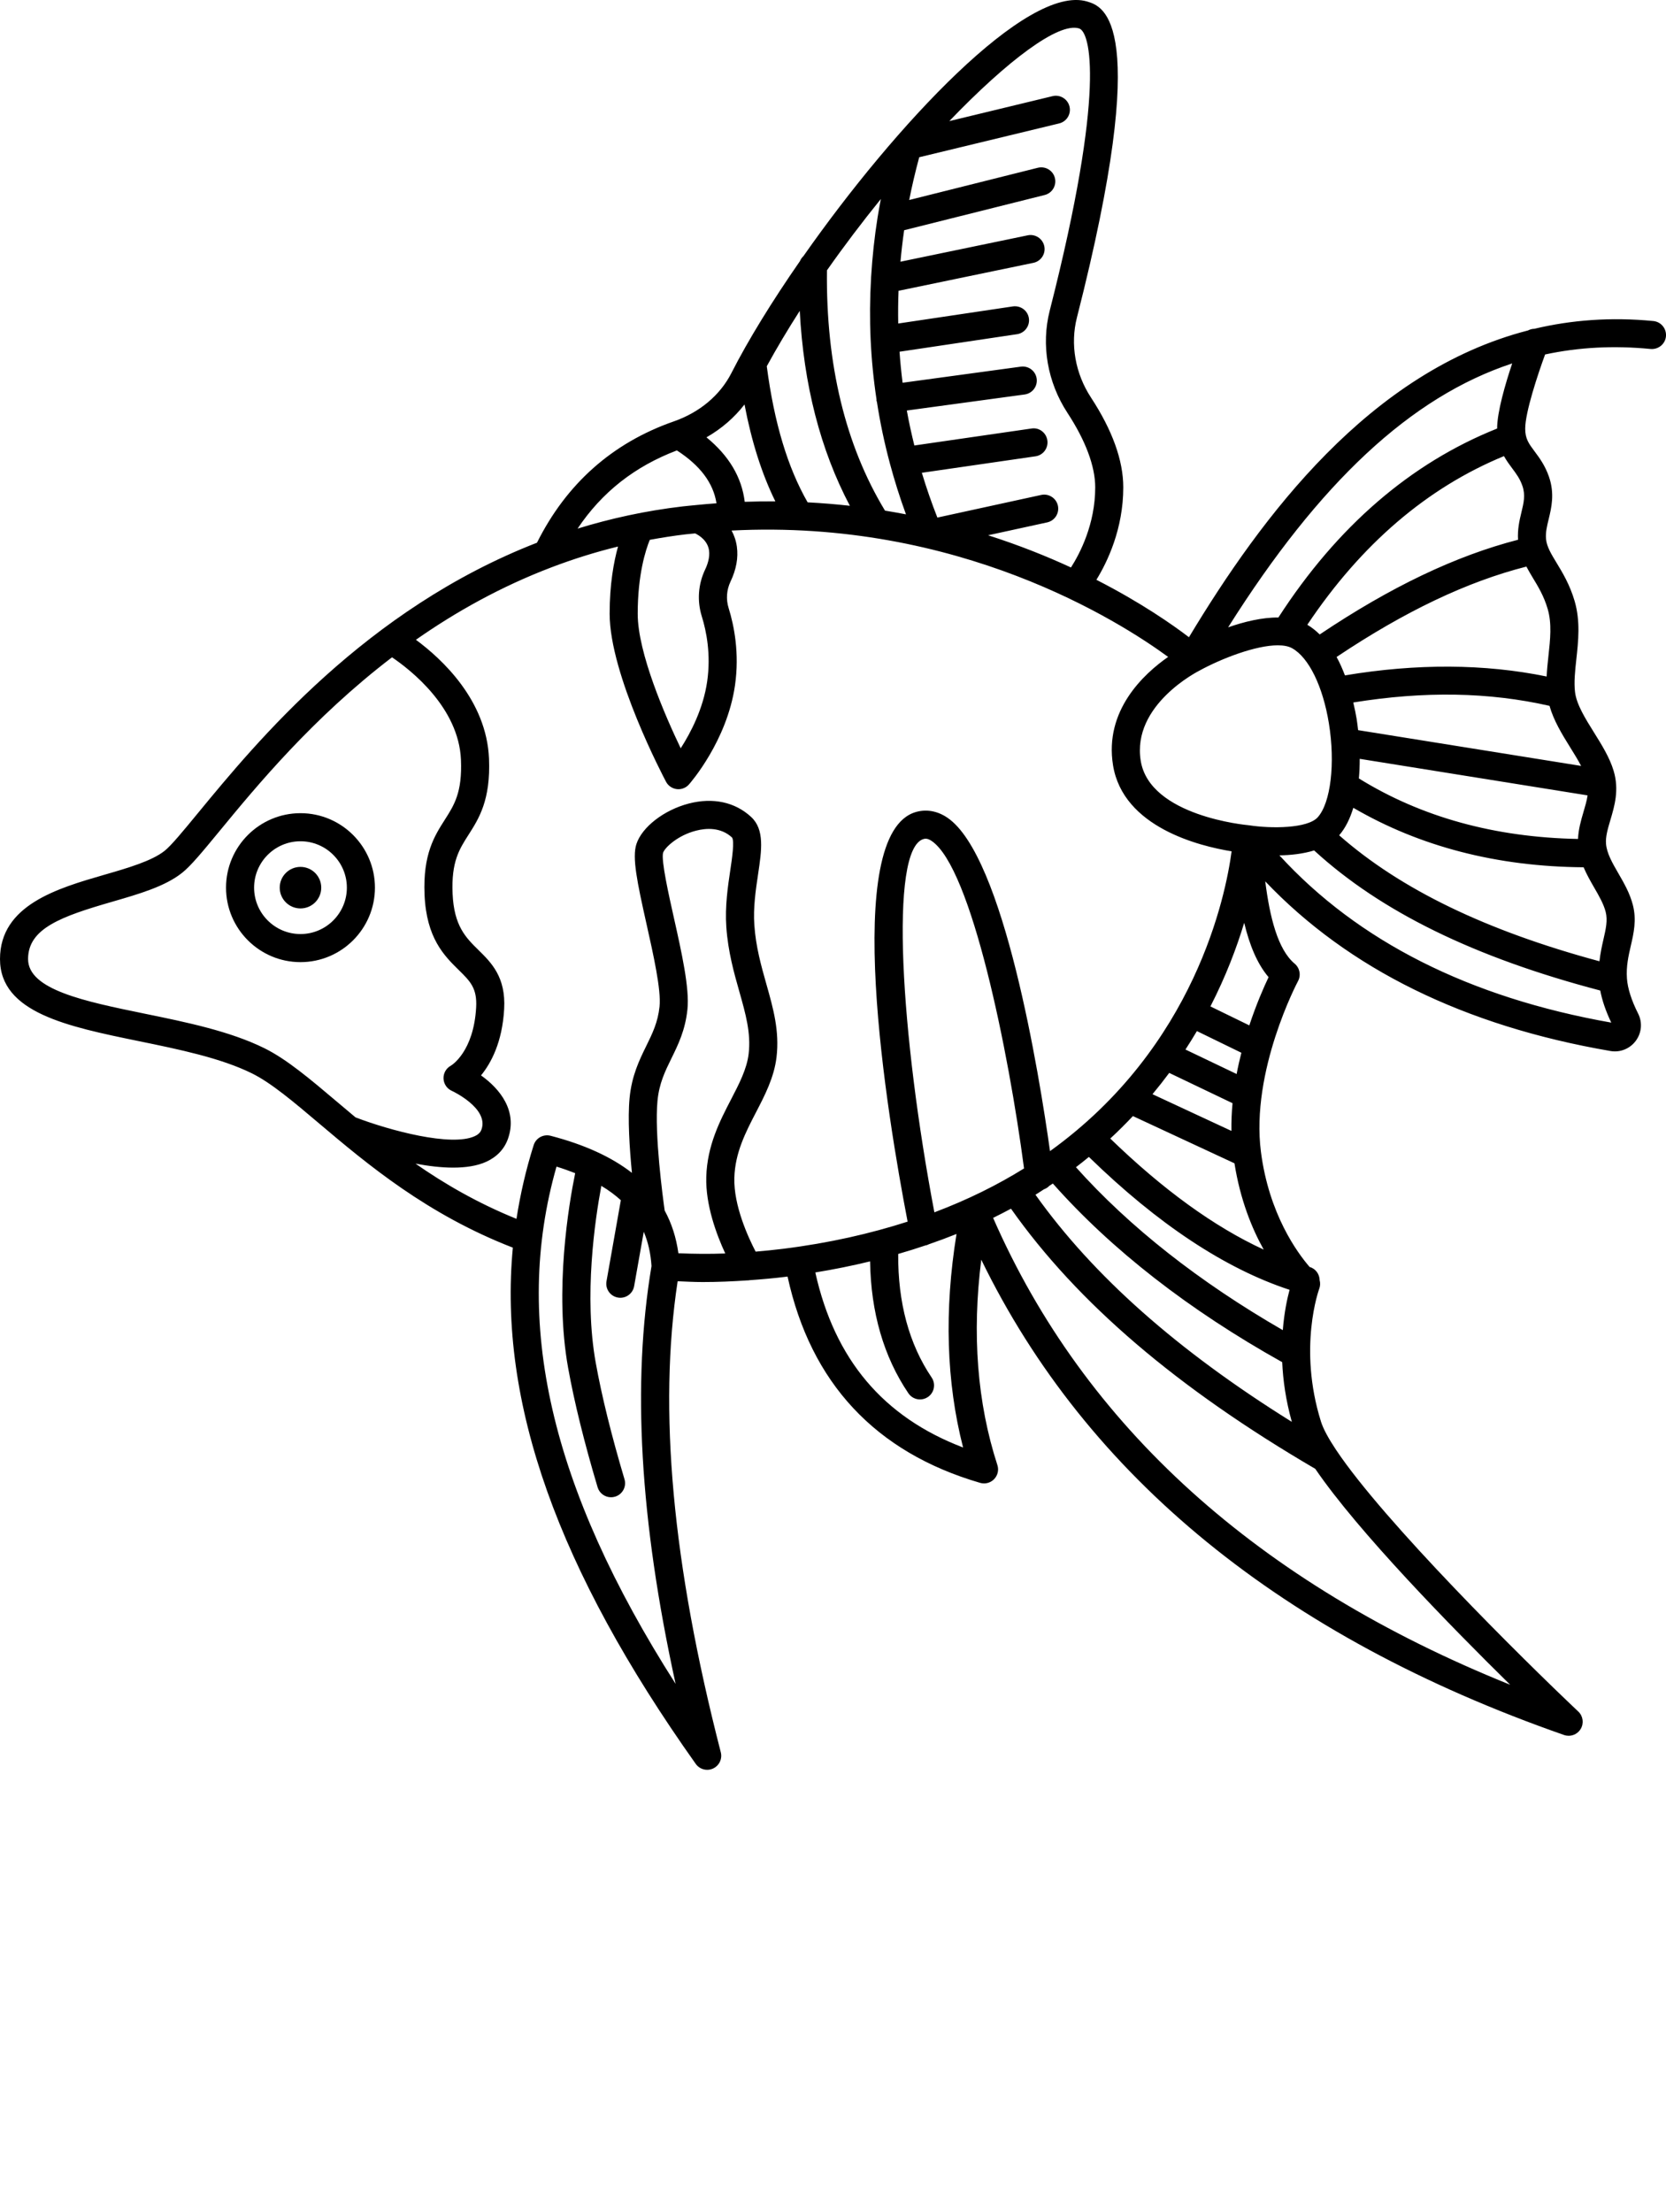 <svg xmlns="http://www.w3.org/2000/svg" xmlns:xlink="http://www.w3.org/1999/xlink" version="1.1" x="0px" y="0px" viewBox="0 0 118.684 157.536" style="enable-background:new 0 0 118.684 126.029;" xml:space="preserve"><g><circle cx="21.406" cy="63.211" r="1.479"/><path d="M26.71,63.21c0-2.924-2.379-5.303-5.304-5.303s-5.304,2.379-5.304,5.303c0,2.925,2.379,5.304,5.304,5.304   S26.71,66.135,26.71,63.21z M21.406,66.514c-1.821,0-3.304-1.482-3.304-3.304s1.482-3.303,3.304-3.303s3.304,1.481,3.304,3.303   S23.228,66.514,21.406,66.514z"/><path d="M117.781,22.861c-3.026-0.296-5.847-0.072-8.476,0.553c-0.161,0.001-0.313,0.045-0.453,0.118   c-11.265,2.904-18.961,13.224-24.152,21.845c-1.174-0.896-3.422-2.468-6.594-4.089c0.784-1.275,1.915-3.623,1.915-6.586   c0-1.909-0.774-4.06-2.301-6.393c-1.122-1.715-1.487-3.79-1.002-5.694c5.384-21.107,1.882-22.16,0.731-22.507   c-4.27-1.27-13.688,8.821-20.216,18.133c-0.104,0.098-0.188,0.216-0.244,0.351c-1.989,2.863-3.698,5.639-4.883,7.969   c-0.805,1.581-2.263,2.806-4.107,3.448c-4.381,1.53-7.65,4.443-9.745,8.638c-12.196,4.74-19.964,14.165-24.14,19.238   c-1.07,1.301-1.916,2.327-2.385,2.701c-0.914,0.729-2.641,1.229-4.31,1.711C4.114,63.254,0,64.444,0,68.293   c0,3.819,4.803,4.804,9.888,5.847c2.866,0.588,5.83,1.195,8.06,2.295c1.372,0.678,2.963,2.023,4.805,3.582   c3.427,2.898,7.68,6.465,13.781,8.828c-1.039,11.038,3.202,22.917,13.03,36.763c0.192,0.271,0.5,0.421,0.815,0.421   c0.143,0,0.285-0.03,0.421-0.093c0.438-0.203,0.668-0.689,0.548-1.156c-3.457-13.428-4.46-24.409-3.074-33.542   c0.593,0.025,1.183,0.057,1.79,0.057c1.044,0,2.108-0.044,3.184-0.118c0.007,0,0.014,0.003,0.021,0.003   c0.038,0,0.076-0.011,0.114-0.015c0.879-0.063,1.764-0.14,2.66-0.252c0.021-0.003,0.041-0.006,0.062-0.009   c1.649,7.569,6.255,12.514,13.716,14.691c0.093,0.027,0.187,0.04,0.28,0.04c0.267,0,0.526-0.106,0.718-0.304   c0.258-0.266,0.348-0.653,0.233-1.005c-1.441-4.436-1.814-9.347-1.148-14.623c7.529,15.468,21.476,26.847,41.515,33.846   c0.108,0.038,0.22,0.056,0.33,0.056c0.341,0,0.669-0.176,0.854-0.48c0.245-0.403,0.175-0.923-0.168-1.246   c-4.042-3.818-13.839-13.52-17.238-18.609c-0.009-0.013-0.017-0.027-0.027-0.039c-0.528-0.794-0.903-1.478-1.067-2.003   c-1.65-5.268-0.137-9.417-0.122-9.455c0.075-0.199,0.081-0.41,0.029-0.608c-0.009-0.428-0.278-0.82-0.712-0.943   c-0.001,0-0.001,0-0.002-0.001c-0.884-1.022-2.897-3.772-3.468-8.194c-0.744-5.761,2.607-12.1,2.642-12.163   c0.224-0.417,0.124-0.935-0.238-1.239c-1.208-1.011-1.773-3.319-2.098-5.863c5.93,6.229,14.182,10.294,24.594,12.081   c0.691,0.12,1.388-0.162,1.807-0.73c0.419-0.569,0.48-1.313,0.162-1.938c-0.472-0.933-0.748-1.798-0.796-2.501   c-0.061-0.863,0.109-1.601,0.273-2.313c0.209-0.905,0.425-1.842,0.15-2.915c-0.216-0.841-0.633-1.562-1.036-2.259   c-0.424-0.732-0.824-1.424-0.877-2.102c-0.04-0.507,0.121-1.051,0.308-1.681c0.3-1.011,0.64-2.156,0.235-3.51   c-0.283-0.949-0.853-1.86-1.404-2.742c-0.607-0.972-1.235-1.976-1.345-2.855c-0.088-0.711,0-1.516,0.093-2.366   c0.139-1.266,0.296-2.7-0.125-4.134c-0.343-1.166-0.864-2.025-1.284-2.716c-0.391-0.644-0.699-1.152-0.751-1.692   c-0.044-0.463,0.063-0.906,0.188-1.419c0.195-0.808,0.438-1.813,0.021-3.02c-0.278-0.807-0.69-1.358-1.021-1.802   c-0.419-0.561-0.672-0.899-0.672-1.626c0-1.168,0.902-3.875,1.417-5.28c2.416-0.519,4.914-0.645,7.517-0.391   c0.55,0.048,1.039-0.349,1.093-0.897C118.732,23.404,118.331,22.914,117.781,22.861z M107.141,32.48   c0.179,0.323,0.384,0.601,0.581,0.864c0.299,0.4,0.557,0.746,0.733,1.258c0.226,0.653,0.093,1.202-0.075,1.896   c-0.137,0.565-0.282,1.204-0.237,1.938c-4.441,1.144-9.082,3.359-14.128,6.744c-0.268-0.263-0.56-0.497-0.883-0.69   C96.961,38.765,101.665,34.732,107.141,32.48z M114.224,66.91c-0.108,0.468-0.217,0.979-0.281,1.543   c-8.075-2.179-14.168-5.123-18.543-8.971c0.454-0.522,0.777-1.199,1.009-1.958c4.739,2.762,10.244,4.191,16.406,4.235   c0.216,0.511,0.487,0.986,0.742,1.428c0.352,0.606,0.683,1.179,0.83,1.752C114.539,65.542,114.4,66.146,114.224,66.91z    M113.098,56.64c-0.057,0.384-0.173,0.775-0.297,1.195c-0.179,0.606-0.356,1.231-0.385,1.907c-5.922-0.112-11.15-1.55-15.611-4.309   c0.042-0.462,0.06-0.928,0.06-1.396L113.098,56.64z M91.028,45.953c0.413,0,0.768,0.064,1.03,0.213   c1.183,0.664,2.184,2.713,2.611,5.347c0.465,2.854,0.129,5.667-0.799,6.689c-0.723,0.797-3.293,0.812-4.884,0.568   c-0.022-0.004-0.048-0.007-0.07-0.009c-0.07-0.006-7.012-0.628-7.652-4.584c-0.647-3.987,4.1-6.379,4.188-6.425   C87.021,46.892,89.455,45.953,91.028,45.953z M76.874,2.025c0.783,0.235,1.936,4.305-2.093,20.097   c-0.624,2.446-0.163,5.101,1.266,7.284c1.292,1.974,1.975,3.805,1.975,5.297c0,2.623-1.089,4.709-1.727,5.707   c-1.749-0.807-3.722-1.596-5.905-2.293l4.209-0.917c0.54-0.118,0.882-0.651,0.765-1.19c-0.118-0.54-0.653-0.882-1.19-0.765   l-7.397,1.612c-0.415-1.057-0.784-2.12-1.106-3.19l8.096-1.173c0.547-0.079,0.925-0.586,0.846-1.133   c-0.078-0.547-0.586-0.938-1.133-0.846l-8.342,1.208c-0.205-0.827-0.387-1.656-0.537-2.49l8.395-1.142   c0.547-0.075,0.931-0.579,0.856-1.126s-0.574-0.927-1.126-0.856l-8.426,1.147c-0.094-0.734-0.166-1.471-0.218-2.21l8.373-1.248   c0.546-0.082,0.923-0.591,0.842-1.137c-0.082-0.546-0.588-0.916-1.137-0.842l-8.171,1.218c-0.015-0.774-0.008-1.55,0.022-2.329   l9.608-1.992c0.541-0.112,0.888-0.642,0.776-1.183c-0.113-0.542-0.646-0.888-1.183-0.776l-9.064,1.879   c0.067-0.746,0.154-1.493,0.262-2.242l10.012-2.508c0.535-0.134,0.861-0.677,0.727-1.213c-0.134-0.536-0.676-0.858-1.213-0.727   l-9.165,2.296c0.198-1.012,0.44-2.027,0.713-3.045l9.969-2.408c0.537-0.129,0.867-0.67,0.737-1.206   c-0.129-0.537-0.677-0.867-1.206-0.737l-7.356,1.777C71.749,4.333,75.405,1.568,76.874,2.025z M57.535,35.772   c-1.424-2.483-2.381-5.66-2.911-9.691c0.713-1.305,1.503-2.626,2.349-3.945c0.274,5.242,1.467,9.895,3.571,13.881   C59.566,35.908,58.562,35.826,57.535,35.772z M63.046,36.362c-2.818-4.651-4.212-10.402-4.135-17.111   c1.226-1.745,2.523-3.454,3.84-5.08c-0.078,0.412-0.154,0.824-0.22,1.235c-0.004,0.018-0.007,0.036-0.01,0.055   c-0.225,1.412-0.375,2.817-0.461,4.217c-0.009,0.043-0.003,0.087-0.007,0.131c-0.17,2.91-0.042,5.792,0.39,8.639   c0.001,0.025-0.008,0.047-0.005,0.072c0.005,0.036,0.024,0.064,0.032,0.099c0.228,1.466,0.533,2.922,0.921,4.368   c0,0.001,0,0.002,0,0.003c0,0.003,0.003,0.006,0.003,0.009c0.327,1.217,0.707,2.428,1.147,3.629   C64.05,36.532,63.552,36.444,63.046,36.362z M53.038,28.802c0.508,2.665,1.236,4.949,2.197,6.901   c-0.716-0.006-1.445,0.006-2.182,0.031c-0.212-1.756-1.133-3.29-2.726-4.591C51.398,30.533,52.315,29.738,53.038,28.802z    M50.512,39.202c0.068,0.492-0.113,1.008-0.278,1.354c-0.498,1.047-0.583,2.231-0.239,3.337c0.328,1.05,0.66,2.705,0.385,4.623   c-0.28,1.956-1.182,3.674-1.887,4.77c-1.098-2.292-3.063-6.785-3.063-9.579c0-2.791,0.563-4.536,0.86-5.265   c0.841-0.154,1.694-0.291,2.569-0.393c0.224-0.026,0.442-0.042,0.664-0.065C49.822,38.129,50.414,38.501,50.512,39.202z    M48.22,32.075c1.661,1.075,2.595,2.316,2.822,3.765c-0.477,0.034-0.957,0.076-1.441,0.124c-0.029,0.001-0.057,0.005-0.085,0.009   c-0.296,0.03-0.589,0.054-0.888,0.089c-2.648,0.31-5.137,0.86-7.482,1.581C42.88,35.051,45.215,33.215,48.22,32.075z    M18.832,74.642c-2.46-1.214-5.552-1.849-8.542-2.461C6.026,71.306,2,70.481,2,68.293c0-2.183,2.366-3.03,5.975-4.074   c1.942-0.562,3.776-1.092,5.001-2.067c0.633-0.505,1.447-1.495,2.682-2.994c2.596-3.153,6.625-8.042,12.269-12.351   c1.337,0.905,4.757,3.577,4.911,7.302c0.096,2.317-0.481,3.219-1.149,4.263c-0.733,1.149-1.566,2.45-1.445,5.335   c0.13,3.103,1.408,4.357,2.435,5.367c0.822,0.807,1.318,1.294,1.241,2.665c-0.178,3.161-1.748,4.117-1.799,4.147   c-0.336,0.181-0.54,0.537-0.525,0.918c0.014,0.381,0.243,0.721,0.592,0.876c0.026,0.012,2.652,1.233,2.112,2.752   c-0.051,0.142-0.151,0.324-0.484,0.477c-1.668,0.762-6.024-0.397-8.488-1.34c-0.44-0.367-0.868-0.728-1.282-1.078   C22.102,76.846,20.424,75.427,18.832,74.642z M48.129,119.909c-8.926-13.975-11.634-25.802-8.484-36.834   c0.474,0.144,0.908,0.303,1.33,0.468c-0.451,2.205-1.498,8.344-0.503,13.862c0.441,2.445,1.147,5.306,2.1,8.501   c0.129,0.435,0.526,0.715,0.958,0.715c0.094,0,0.19-0.014,0.285-0.042c0.529-0.157,0.831-0.714,0.673-1.243   c-0.931-3.125-1.619-5.913-2.047-8.286c-0.858-4.755-0.055-10.19,0.398-12.604c0.525,0.312,0.984,0.653,1.389,1.022l-1.022,5.773   c-0.097,0.543,0.267,1.063,0.811,1.158c0.059,0.011,0.117,0.016,0.175,0.016c0.477,0,0.897-0.341,0.983-0.826l0.686-3.876   c0.31,0.735,0.494,1.546,0.552,2.444C45.017,98.471,45.576,108.245,48.129,119.909z M48.328,89.245   c-0.154-1.115-0.478-2.127-0.977-3.04c-0.129-0.913-0.738-5.441-0.512-7.818c0.118-1.238,0.542-2.102,0.99-3.015   c0.486-0.989,0.988-2.013,1.143-3.492c0.158-1.506-0.412-4.054-0.964-6.517c-0.365-1.63-0.917-4.092-0.771-4.636   c0.121-0.369,1.032-1.235,2.341-1.573c0.727-0.189,1.767-0.257,2.569,0.483c0.188,0.249,0.001,1.504-0.123,2.334   c-0.171,1.146-0.384,2.571-0.282,4.038c0.123,1.767,0.551,3.276,0.929,4.609c0.449,1.586,0.837,2.956,0.661,4.431   c-0.128,1.075-0.675,2.128-1.253,3.241c-0.798,1.538-1.702,3.281-1.765,5.526c-0.055,1.992,0.727,4.094,1.353,5.444   C50.53,89.304,49.42,89.292,48.328,89.245z M53.831,89.129c-0.526-1.009-1.573-3.276-1.517-5.256   c0.049-1.786,0.807-3.247,1.54-4.659c0.636-1.224,1.292-2.489,1.464-3.927c0.223-1.871-0.237-3.494-0.724-5.212   c-0.368-1.3-0.748-2.644-0.856-4.203c-0.087-1.249,0.1-2.5,0.265-3.604c0.256-1.715,0.478-3.195-0.495-4.094   c-1.146-1.059-2.72-1.398-4.431-0.955c-1.768,0.457-3.34,1.67-3.739,2.884c-0.316,0.958,0.048,2.701,0.719,5.698   c0.493,2.199,1.051,4.691,0.928,5.872c-0.118,1.126-0.503,1.91-0.949,2.818c-0.484,0.986-1.033,2.104-1.186,3.707   c-0.14,1.464-0.003,3.573,0.168,5.323c-1.457-1.134-3.38-2.014-5.795-2.642c-0.517-0.132-1.045,0.158-1.205,0.666   c-0.548,1.732-0.951,3.482-1.225,5.25c-2.75-1.114-5.12-2.486-7.193-3.931c0.902,0.169,1.826,0.283,2.686,0.283   c0.886,0,1.703-0.119,2.359-0.419c0.75-0.342,1.282-0.904,1.539-1.626c0.703-1.978-0.56-3.559-1.917-4.522   c0.718-0.877,1.516-2.366,1.648-4.728c0.129-2.275-0.915-3.301-1.836-4.205c-0.896-0.88-1.741-1.711-1.838-4.024   c-0.094-2.254,0.475-3.144,1.133-4.173c0.742-1.161,1.583-2.477,1.462-5.423c-0.173-4.175-3.376-7.117-5.207-8.468   c2.838-1.987,6.05-3.786,9.65-5.156c0.011-0.004,0.022-0.008,0.033-0.013c1.504-0.571,3.073-1.069,4.715-1.47   c-0.307,1.105-0.597,2.689-0.597,4.787c0,4.35,3.853,11.653,4.017,11.962c0.153,0.29,0.439,0.485,0.766,0.524   c0.039,0.005,0.078,0.007,0.117,0.007c0.285,0,0.559-0.122,0.749-0.338c0.111-0.125,2.715-3.109,3.281-7.063   c0.328-2.287-0.066-4.254-0.455-5.501c-0.194-0.623-0.146-1.292,0.136-1.883c0.409-0.861,0.562-1.698,0.452-2.488   c-0.06-0.432-0.195-0.813-0.377-1.146c16.161-0.834,27.629,6.457,31.1,8.998c-1.754,1.222-4.557,3.825-3.925,7.719   c0.716,4.414,6.147,5.753,8.447,6.125c-0.422,3.16-2.599,13.915-12.937,21.349c-0.766-5.453-3.281-21.044-7.322-23.751   c-0.698-0.469-1.461-0.608-2.2-0.406c-5.422,1.478-2.073,21.654-0.622,29.178c-2.647,0.851-5.577,1.523-8.862,1.934   C55.134,89.009,54.48,89.074,53.831,89.129z M83.294,76.402l4.51,2.157c-0.06,0.65-0.088,1.31-0.078,1.974l-5.624-2.615   C82.521,77.415,82.918,76.909,83.294,76.402z M88.096,76.481l-3.646-1.744c0.286-0.439,0.56-0.877,0.816-1.313l3.168,1.543   C88.31,75.457,88.194,75.96,88.096,76.481z M66.564,86.331c-2.379-12.519-3.25-25.909-0.761-26.587   c0.126-0.033,0.29-0.043,0.562,0.138c2.84,1.903,5.494,15.019,6.586,23.323C71.069,84.375,68.95,85.432,66.564,86.331z    M74.369,84.691c0.15-0.055,0.281-0.136,0.386-0.25c0.082-0.054,0.168-0.107,0.25-0.161c4.19,4.723,9.676,8.998,16.338,12.721   c0.056,1.281,0.257,2.717,0.686,4.251c-8.139-5.071-14.142-10.389-18.263-16.174C73.973,84.952,74.168,84.82,74.369,84.691z    M91.385,94.72c-5.966-3.441-10.913-7.335-14.736-11.602c0.318-0.24,0.619-0.487,0.922-0.733c4.908,4.781,9.708,7.957,14.296,9.464   C91.696,92.482,91.486,93.467,91.385,94.72z M58.082,90.612c1.36-0.22,2.655-0.487,3.902-0.788   c0.057,3.631,0.967,6.788,2.729,9.392c0.193,0.285,0.508,0.439,0.829,0.439c0.192,0,0.388-0.056,0.56-0.172   c0.457-0.309,0.577-0.931,0.268-1.389c-1.616-2.39-2.409-5.353-2.383-8.8c0.673-0.194,1.33-0.399,1.969-0.616   c0.017-0.003,0.034-0.002,0.051-0.005c0.059-0.012,0.105-0.045,0.158-0.066c0.677-0.233,1.336-0.478,1.976-0.735   c-0.881,5.438-0.73,10.539,0.468,15.205C62.916,100.906,59.461,96.805,58.082,90.612z M107.582,119.972   c-17.973-7.235-30.338-18.407-36.834-33.247c0.435-0.212,0.857-0.431,1.273-0.654c4.73,6.705,11.83,12.774,21.677,18.525   C96.754,109.078,103.407,115.869,107.582,119.972z M79.094,81.076c0.57-0.524,1.102-1.059,1.614-1.599l7.234,3.363   c0.411,2.592,1.24,4.638,2.084,6.145C86.511,87.368,82.849,84.715,79.094,81.076z M89,73.018l-2.771-1.35   c1.102-2.147,1.872-4.188,2.406-5.955c0.371,1.542,0.906,2.898,1.737,3.871C90.036,70.29,89.502,71.501,89,73.018z M91.144,60.911   c0.804-0.013,1.68-0.106,2.473-0.351c4.748,4.357,11.429,7.626,20.383,9.976c0.136,0.713,0.397,1.477,0.785,2.285   C104.684,71.039,96.749,67.033,91.144,60.911z M112.637,54.541L96.75,51.994c-0.031-0.273-0.063-0.546-0.105-0.802   c-0.05-0.309-0.133-0.721-0.239-1.168c5.067-0.82,9.66-0.741,13.98,0.24c0.293,1.038,0.88,2.008,1.468,2.949   C112.141,53.672,112.413,54.115,112.637,54.541z M110.309,46.712c-0.053,0.481-0.104,0.971-0.127,1.462   c-4.426-0.908-9.248-0.935-14.37-0.08c-0.17-0.441-0.36-0.884-0.595-1.31c4.858-3.25,9.299-5.364,13.521-6.437   c0.141,0.263,0.29,0.52,0.442,0.771c0.396,0.652,0.806,1.326,1.074,2.241C110.562,44.41,110.438,45.528,110.309,46.712z    M106.653,30.517c-6.159,2.46-11.397,6.978-15.582,13.455c-1.174-0.01-2.457,0.308-3.581,0.701   c6.505-10.313,13.026-16.417,20.237-18.793C107.235,27.349,106.654,29.336,106.653,30.517z"/></g></svg>